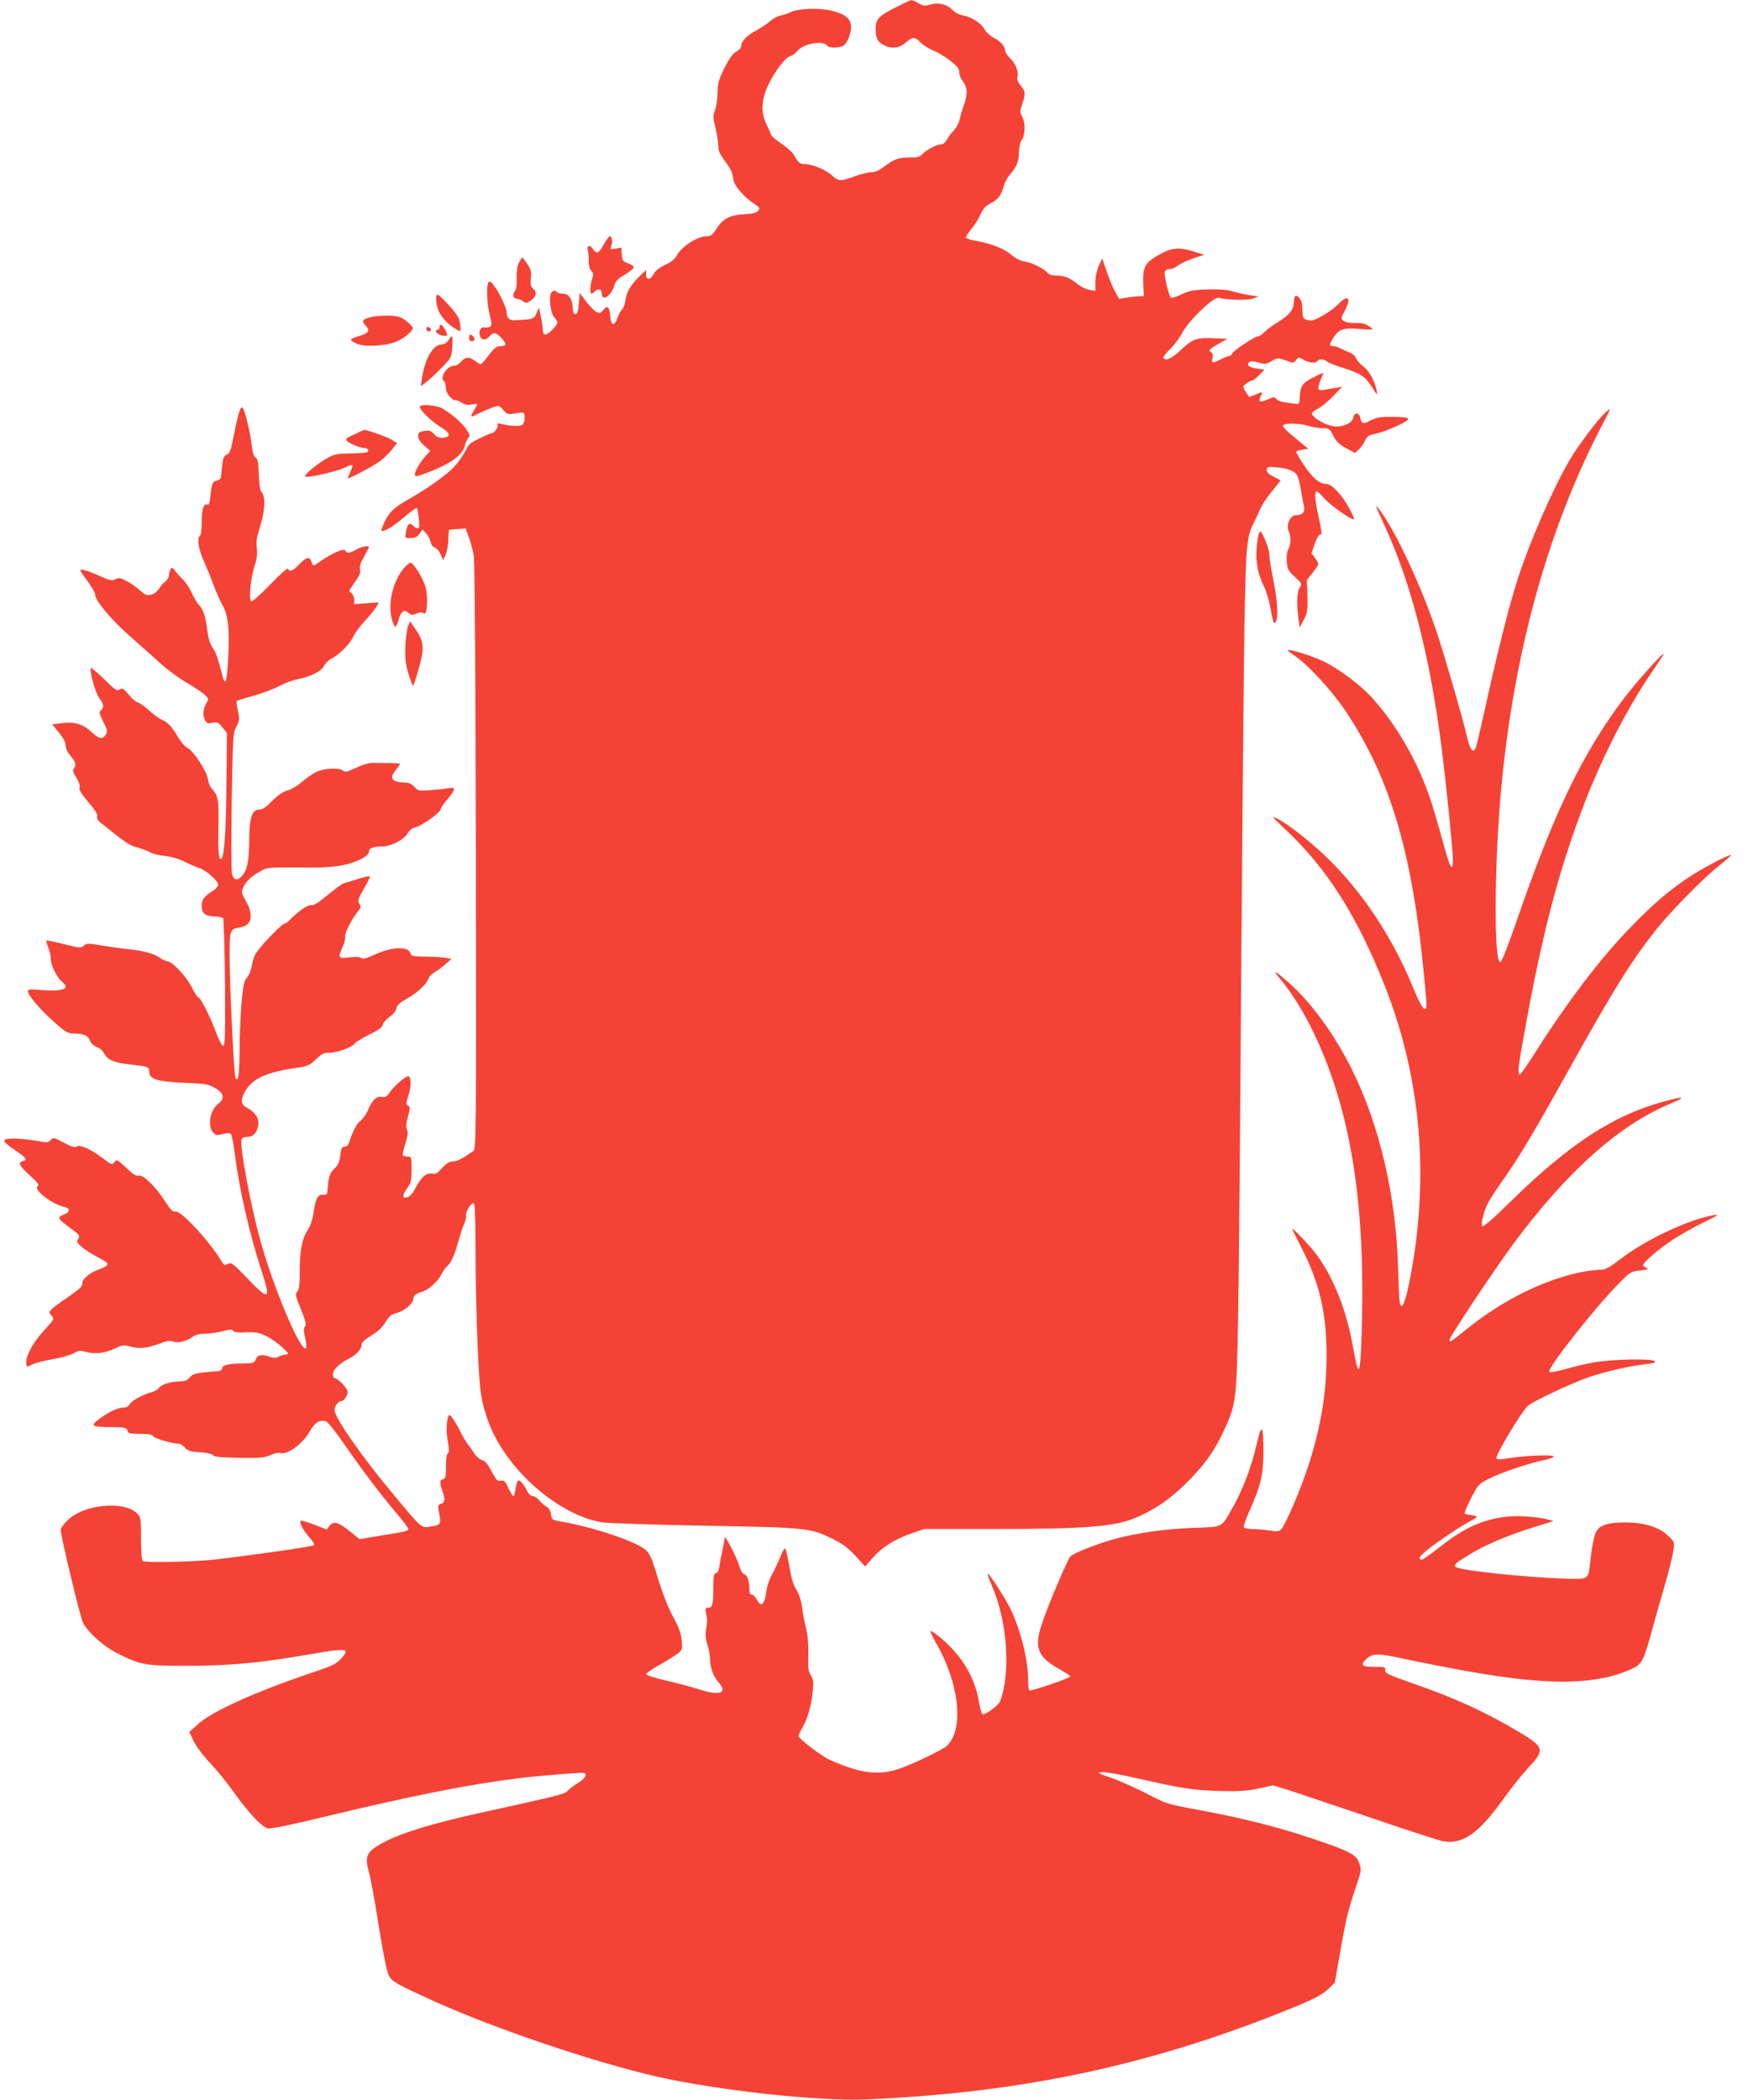 <?xml version="1.0" standalone="no"?>
<!DOCTYPE svg PUBLIC "-//W3C//DTD SVG 20010904//EN"
 "http://www.w3.org/TR/2001/REC-SVG-20010904/DTD/svg10.dtd">
<svg version="1.0" xmlns="http://www.w3.org/2000/svg"
 width="1066pt" height="1280pt" viewBox="0 0 1066 1280"
 preserveAspectRatio="xMidYMid meet">
<g transform="translate(0,1280) scale(0.1,-0.1)"
fill="#f44336" stroke="none">
<path d="M5460 12754 c-102 -52 -120 -71 -120 -131 0 -55 12 -78 50 -98 47
-24 95 -19 133 15 43 37 56 38 92 0 16 -16 49 -37 74 -47 25 -9 72 -37 104
-61 44 -35 57 -51 57 -72 0 -15 8 -38 19 -51 31 -40 34 -78 11 -144 -12 -33
-25 -77 -29 -98 -5 -20 -21 -49 -36 -64 -15 -15 -33 -40 -41 -55 -9 -17 -23
-28 -35 -28 -26 0 -89 -33 -113 -59 -15 -17 -31 -21 -77 -21 -70 0 -96 -9
-156 -55 -32 -24 -56 -35 -80 -35 -18 0 -59 -10 -91 -21 -97 -36 -107 -36
-151 4 -39 35 -119 67 -167 67 -25 0 -36 9 -63 56 -10 17 -44 47 -75 68 -32
21 -60 45 -63 54 -3 10 -17 40 -31 69 -34 70 -28 154 17 243 41 82 100 159
129 167 12 3 31 16 42 30 37 47 162 70 185 34 8 -14 70 -14 96 -1 24 13 49 72
49 115 0 50 -34 79 -117 99 -79 20 -206 15 -253 -9 -14 -7 -41 -16 -60 -20
-19 -4 -48 -19 -65 -35 -16 -15 -54 -40 -83 -56 -58 -30 -92 -66 -92 -95 0
-10 -13 -25 -30 -34 -21 -11 -42 -39 -71 -98 -36 -71 -42 -92 -43 -152 -1 -38
-8 -87 -16 -108 -13 -33 -12 -45 3 -105 9 -37 17 -85 17 -108 0 -32 9 -52 40
-95 23 -29 43 -64 45 -76 3 -13 7 -34 10 -48 7 -32 68 -100 117 -132 21 -13
38 -27 38 -31 -1 -24 -23 -34 -81 -37 -102 -6 -140 -26 -185 -97 -19 -30 -30
-38 -55 -38 -56 0 -156 -65 -184 -121 -10 -18 -35 -38 -70 -54 -34 -17 -59
-36 -67 -53 -19 -38 -48 -42 -48 -6 l0 28 -41 -39 c-54 -54 -77 -92 -85 -145
-3 -25 -13 -50 -20 -56 -8 -6 -20 -29 -28 -50 -18 -54 -40 -51 -44 6 -4 59
-18 72 -43 41 -17 -21 -22 -23 -43 -12 -13 7 -41 36 -62 64 l-39 51 -5 -65
c-4 -48 -9 -64 -20 -64 -11 0 -16 13 -18 45 -4 53 -25 80 -62 80 -14 0 -31 5
-38 12 -8 8 -15 8 -26 -1 -22 -18 -11 -128 15 -157 26 -28 24 -37 -12 -73 -39
-40 -59 -40 -59 -1 0 16 -5 53 -12 82 l-11 53 -14 -32 c-15 -38 -24 -41 -137
-45 -30 -1 -46 15 -46 47 0 27 -45 122 -77 163 -19 26 -28 31 -34 21 -14 -23
-10 -128 7 -197 14 -54 14 -66 3 -73 -8 -5 -22 -7 -31 -5 -24 6 -40 -18 -32
-48 8 -31 34 -34 59 -6 25 28 41 25 74 -12 33 -38 31 -48 -8 -48 -23 0 -37
-11 -70 -55 -23 -30 -45 -55 -50 -55 -5 0 -20 9 -34 20 -34 27 -61 25 -85 -5
-12 -14 -30 -25 -44 -25 -44 0 -90 -75 -59 -95 5 -3 9 -19 9 -35 -1 -34 35
-80 62 -80 8 0 26 -7 38 -16 16 -11 34 -14 58 -10 19 4 34 5 34 2 0 -3 -9 -21
-21 -40 -24 -42 -22 -43 33 -15 23 12 59 27 81 35 39 14 41 14 66 -15 24 -27
29 -29 71 -21 25 5 48 6 52 4 13 -8 9 -61 -6 -73 -14 -11 -75 -9 -130 5 -21 5
-27 4 -22 -5 8 -12 -19 -51 -35 -51 -5 0 -38 -14 -74 -32 -45 -21 -70 -39 -76
-56 -5 -13 -28 -51 -51 -83 -43 -62 -152 -144 -323 -242 -81 -47 -109 -77
-139 -150 -15 -38 -15 -38 7 -31 29 9 70 37 139 96 31 26 59 45 61 41 3 -5 8
-34 11 -65 8 -63 -1 -73 -36 -41 -23 20 -33 10 -42 -39 -7 -38 -7 -38 28 -38
26 0 39 7 54 26 l19 27 21 -23 c11 -12 24 -36 28 -53 3 -17 14 -32 25 -34 11
-3 27 -22 36 -42 l15 -36 16 35 c8 19 16 61 16 92 1 32 3 58 6 59 3 0 26 2 52
4 l47 4 20 -53 c11 -29 24 -79 30 -112 6 -38 11 -683 13 -1838 2 -1758 2
-1779 -17 -1793 -64 -45 -99 -63 -124 -63 -21 0 -39 -11 -65 -40 -30 -33 -41
-39 -62 -34 -32 8 -66 -22 -100 -87 -21 -42 -39 -59 -65 -59 -16 0 -10 25 16
60 22 29 25 44 25 112 0 76 -1 78 -24 78 -14 0 -27 4 -30 8 -2 4 5 36 16 71
15 48 18 68 10 85 -7 17 -6 38 6 80 14 52 14 59 0 67 -13 7 -13 14 3 63 18 51
17 116 -1 116 -17 0 -87 -60 -110 -94 -21 -31 -30 -36 -51 -32 -33 6 -60 -20
-87 -85 -11 -25 -31 -52 -44 -61 -21 -14 -48 -66 -72 -140 -3 -10 -14 -18 -25
-18 -16 0 -21 -9 -26 -54 -6 -42 -14 -60 -36 -80 -27 -24 -36 -51 -41 -126 -3
-31 -6 -35 -30 -33 -31 2 -43 -21 -57 -116 -6 -37 -20 -79 -35 -100 -34 -51
-49 -129 -48 -251 0 -81 -3 -109 -15 -122 -14 -16 -12 -26 22 -108 28 -71 34
-94 25 -105 -9 -11 -9 -28 1 -70 7 -30 9 -58 5 -63 -31 -30 -201 374 -281 666
-58 211 -125 573 -112 606 4 10 18 16 35 16 36 0 58 24 67 70 7 41 -17 80 -65
105 -39 20 -45 46 -21 92 45 89 133 129 346 158 40 6 58 15 92 48 35 34 49 41
80 40 45 -1 138 32 155 55 7 10 47 34 89 55 56 27 78 43 83 61 3 13 22 34 41
47 22 14 38 35 42 51 4 21 21 36 68 63 63 35 118 87 129 122 3 10 20 27 37 37
17 10 47 32 67 50 l35 31 -39 7 c-21 4 -77 7 -122 7 -75 1 -84 3 -89 21 -11
43 -116 39 -218 -9 -50 -23 -71 -28 -81 -21 -8 7 -35 9 -73 4 -70 -8 -72 -4
-41 65 11 24 18 52 15 62 -6 18 45 116 84 162 13 15 13 22 2 39 -11 17 -7 29
28 91 23 38 39 72 36 75 -3 3 -36 -4 -73 -16 -37 -12 -71 -22 -77 -23 -11 0
-53 -30 -135 -97 -34 -28 -60 -42 -72 -39 -18 5 -91 -46 -132 -92 -11 -11 -25
-21 -31 -21 -16 0 -160 -150 -178 -187 -8 -15 -18 -48 -22 -73 -4 -25 -17 -55
-28 -68 -18 -19 -24 -45 -34 -155 -6 -73 -12 -205 -12 -294 -1 -145 -8 -192
-25 -164 -9 14 -36 575 -36 742 0 162 1 166 65 176 70 11 84 73 35 160 -30 53
-30 54 -14 89 17 36 54 68 114 100 31 16 57 18 220 16 133 -2 208 2 264 13 88
16 166 56 166 84 0 21 26 31 80 31 52 0 136 43 154 78 9 17 27 33 41 36 51 13
165 95 165 119 0 5 18 31 40 57 50 59 51 74 8 66 -18 -4 -68 -9 -110 -12 -74
-6 -78 -5 -101 20 -14 15 -35 26 -49 26 -88 0 -108 25 -63 78 14 17 25 32 25
35 0 3 -26 5 -58 6 -31 0 -77 1 -101 1 -29 1 -65 -9 -109 -30 -56 -26 -67 -28
-81 -17 -24 20 -118 14 -166 -10 -22 -12 -60 -39 -85 -60 -25 -22 -64 -45 -87
-51 -28 -9 -60 -30 -94 -65 -36 -36 -59 -52 -78 -52 -45 0 -61 -49 -61 -190
-1 -124 -12 -179 -46 -216 -28 -31 -52 -24 -60 19 -4 20 -4 220 -1 444 7 390
8 409 28 448 20 38 21 46 10 97 -7 30 -10 57 -7 60 3 3 50 18 106 33 55 16
124 42 153 58 29 16 79 35 112 42 84 17 143 47 161 81 8 16 28 36 45 44 50 27
111 87 134 135 12 25 44 68 71 96 27 29 57 65 67 82 l17 30 -75 -5 -75 -6 0
28 c0 15 -8 33 -17 40 -16 12 -16 14 3 40 49 70 54 81 49 103 -4 16 4 42 25
78 16 29 30 56 30 59 0 12 -48 3 -78 -15 -37 -23 -59 -25 -64 -8 -7 21 -89
-15 -175 -78 -22 -15 -23 -15 -33 10 -13 36 -29 33 -75 -14 -40 -41 -60 -49
-68 -27 -3 7 -48 -32 -110 -97 -58 -60 -110 -106 -115 -102 -16 10 -4 140 20
215 15 46 19 76 14 111 -5 37 0 67 20 130 30 95 34 182 11 208 -11 12 -16 44
-19 110 -2 74 -6 95 -19 103 -12 6 -19 30 -24 76 -8 75 -42 213 -55 227 -13
13 -28 -33 -53 -163 -19 -96 -25 -115 -44 -122 -17 -6 -23 -19 -28 -66 -3 -32
-7 -65 -8 -73 -1 -8 -11 -16 -22 -19 -28 -5 -33 -16 -41 -89 -5 -47 -10 -62
-20 -58 -22 9 -34 -28 -34 -108 0 -41 -5 -78 -10 -81 -20 -12 -10 -83 21 -150
17 -38 44 -104 60 -148 16 -43 40 -97 53 -120 37 -62 47 -149 38 -322 -7 -149
-18 -183 -36 -113 -28 110 -38 138 -59 170 -15 21 -27 58 -31 94 -11 90 -25
137 -51 164 -13 14 -33 47 -45 75 -12 27 -36 64 -53 81 -18 17 -40 42 -49 55
-15 20 -19 22 -28 9 -5 -8 -10 -25 -10 -37 0 -12 -10 -29 -21 -37 -12 -8 -29
-28 -39 -44 -12 -19 -30 -33 -50 -37 -26 -6 -36 -1 -70 29 -21 19 -58 45 -81
56 -36 19 -45 20 -65 9 -20 -10 -33 -8 -91 18 -74 34 -123 48 -123 36 0 -5 21
-35 45 -67 25 -33 45 -69 45 -80 0 -37 100 -156 219 -260 63 -55 145 -128 181
-161 36 -34 108 -87 161 -118 53 -31 104 -66 114 -78 18 -19 18 -21 2 -48 -19
-33 -22 -73 -6 -103 9 -16 17 -19 44 -14 30 6 37 3 61 -28 l28 -34 -3 -299
c-3 -297 -12 -448 -30 -466 -17 -17 -21 27 -19 194 3 170 0 186 -42 234 -10
11 -20 38 -23 60 -8 48 -89 170 -125 187 -14 7 -39 36 -55 63 -37 64 -65 94
-102 109 -16 7 -53 34 -81 60 -29 25 -59 46 -67 46 -8 0 -31 20 -51 45 -33 39
-39 43 -56 32 -18 -10 -28 -3 -95 63 -41 40 -77 71 -80 68 -12 -12 26 -151 50
-182 29 -38 31 -58 10 -76 -12 -10 -10 -20 15 -70 26 -52 28 -59 14 -79 -21
-30 -39 -26 -87 18 -52 48 -104 63 -181 53 l-58 -7 41 -50 c27 -33 41 -59 41
-78 0 -18 11 -42 30 -64 31 -35 38 -61 19 -80 -8 -8 -3 -22 16 -52 16 -26 24
-49 20 -61 -5 -14 10 -38 54 -90 41 -47 58 -75 54 -86 -4 -10 2 -23 14 -33
163 -132 177 -142 231 -157 31 -9 67 -22 79 -30 13 -8 51 -17 85 -21 37 -3 86
-17 118 -33 30 -15 73 -34 95 -41 45 -16 115 -78 115 -102 0 -9 -12 -24 -27
-34 -57 -35 -73 -55 -73 -94 0 -46 19 -63 77 -65 25 -1 49 -6 53 -10 5 -5 10
-182 12 -394 2 -319 1 -385 -11 -385 -7 0 -25 32 -41 75 -34 94 -97 220 -110
220 -5 0 -24 28 -41 63 -32 64 -119 157 -147 157 -9 0 -32 11 -52 25 -35 24
-105 42 -196 50 -22 2 -86 11 -143 20 -95 16 -103 16 -120 1 -17 -16 -25 -15
-121 9 -56 14 -104 24 -107 22 -2 -3 3 -22 11 -42 9 -21 16 -54 16 -74 0 -37
39 -112 73 -140 47 -38 -2 -56 -128 -46 -69 6 -85 5 -85 -6 0 -25 73 -111 157
-186 77 -68 86 -73 128 -73 56 0 83 -13 95 -46 6 -14 23 -30 40 -36 17 -5 37
-23 45 -39 22 -41 58 -56 163 -68 106 -12 112 -14 112 -44 0 -45 49 -60 210
-67 129 -5 150 -8 188 -30 58 -33 65 -64 24 -97 -50 -38 -68 -131 -34 -174 17
-20 23 -21 60 -12 30 8 44 8 51 -1 5 -6 14 -51 20 -101 29 -229 93 -509 165
-729 60 -181 48 -188 -86 -48 -86 90 -96 98 -118 88 -19 -9 -25 -7 -34 8 -75
127 -254 321 -287 311 -13 -5 -28 10 -62 62 -60 92 -135 165 -160 157 -13 -4
-30 4 -56 28 -78 73 -80 74 -94 53 -13 -16 -17 -15 -62 19 -75 58 -145 91
-166 78 -13 -9 -31 -3 -80 23 -61 32 -64 33 -80 16 -16 -17 -23 -17 -86 -5
-37 7 -98 13 -135 14 -83 0 -83 -13 3 -70 69 -47 78 -60 50 -67 -34 -9 -25
-28 41 -88 49 -44 59 -58 48 -65 -30 -19 85 -110 157 -125 42 -8 43 -33 3 -48
-44 -17 -41 -25 42 -85 53 -39 57 -44 45 -63 -11 -18 -8 -24 23 -51 19 -16 61
-43 92 -59 31 -16 59 -33 62 -38 8 -12 -11 -25 -53 -40 -54 -18 -102 -59 -99
-84 2 -17 -14 -33 -80 -78 -46 -31 -93 -66 -105 -77 -20 -21 -20 -22 -3 -41
18 -20 17 -22 -42 -87 -67 -72 -112 -152 -112 -196 0 -32 2 -33 39 -14 15 8
70 22 122 31 52 9 109 25 128 36 31 18 40 19 78 8 53 -15 117 -7 177 23 42 20
50 21 95 9 54 -14 98 -9 180 21 38 15 59 18 75 11 28 -12 81 0 117 26 19 15
43 21 76 21 27 0 75 7 108 15 47 13 60 13 66 3 6 -9 30 -12 79 -9 60 2 79 -1
124 -23 29 -14 72 -45 97 -68 43 -41 43 -42 19 -45 -14 -2 -34 -8 -45 -14 -14
-7 -30 -7 -49 0 -47 18 -75 14 -86 -14 -9 -23 -14 -25 -82 -26 -87 -1 -123
-10 -123 -29 0 -8 -9 -16 -20 -17 -11 -1 -51 -5 -88 -8 -55 -6 -73 -11 -90
-31 -14 -17 -31 -24 -56 -24 -58 -1 -114 -17 -131 -39 -8 -11 -28 -23 -45 -27
-48 -11 -123 -52 -135 -74 -6 -12 -21 -20 -36 -20 -35 0 -82 -21 -144 -66 -64
-46 -56 -52 73 -53 80 -1 89 -3 94 -21 5 -18 14 -20 78 -20 52 0 74 -4 78 -14
5 -13 117 -46 156 -46 11 0 28 -11 38 -23 16 -20 30 -25 92 -29 45 -3 76 -11
81 -19 6 -9 47 -13 157 -15 127 -2 154 0 191 16 23 11 49 17 57 14 43 -17 139
52 184 131 32 56 60 73 99 61 11 -4 58 -62 104 -129 122 -175 224 -310 317
-420 45 -53 81 -100 81 -106 0 -13 -12 -16 -167 -41 l-131 -22 -56 46 c-72 58
-103 67 -126 36 l-17 -23 -79 30 c-43 17 -80 27 -82 23 -6 -15 19 -61 54 -100
21 -23 33 -44 28 -49 -9 -8 -349 -57 -594 -86 -125 -15 -431 -22 -450 -10 -6
4 -10 61 -10 136 0 124 -1 131 -24 154 -79 79 -322 56 -421 -39 -25 -23 -45
-51 -45 -62 1 -39 119 -533 136 -565 31 -60 125 -144 210 -187 143 -72 170
-76 429 -76 258 1 435 17 718 66 261 45 276 43 215 -24 -28 -31 -54 -44 -188
-88 -329 -111 -598 -232 -682 -309 l-53 -48 25 -54 c15 -32 56 -87 100 -134
42 -44 109 -127 150 -185 86 -120 166 -206 203 -215 17 -5 151 24 379 79 496
119 852 190 1143 226 126 16 398 38 408 33 18 -10 4 -35 -35 -59 -24 -14 -53
-36 -64 -48 -22 -23 -48 -29 -557 -141 -253 -56 -444 -113 -548 -165 -124 -63
-138 -88 -109 -193 10 -34 34 -166 54 -292 20 -127 44 -260 54 -295 20 -76 17
-73 262 -186 368 -170 992 -382 1390 -473 369 -83 981 -150 1270 -138 970 41
1771 215 2640 574 102 43 145 66 178 97 l42 41 31 175 c36 210 49 262 96 403
36 104 36 110 22 150 -18 53 -59 74 -289 151 -208 70 -424 124 -682 172 -201
37 -204 38 -323 100 -66 34 -163 77 -215 96 -87 30 -92 33 -58 36 20 2 114
-15 210 -37 266 -61 341 -73 503 -78 121 -3 167 0 240 15 l89 19 80 -24 c44
-14 264 -88 489 -164 225 -77 433 -145 462 -151 123 -24 219 42 373 256 47 67
117 153 154 193 101 107 96 124 -62 218 -209 123 -385 204 -650 296 -146 51
-165 60 -163 78 3 20 -2 21 -67 21 -77 0 -87 10 -47 48 38 36 72 35 242 -2 88
-19 262 -53 386 -75 484 -86 768 -82 983 13 68 30 78 48 127 226 20 74 57 205
82 290 25 85 48 179 52 208 7 53 7 54 -34 92 -56 53 -143 80 -262 80 -99 0
-149 -15 -173 -52 -14 -23 -29 -96 -41 -211 -9 -82 -14 -84 -142 -80 -263 9
-655 51 -676 72 -13 13 0 24 95 82 88 54 246 119 388 162 l114 35 -39 11 c-22
7 -83 15 -135 18 -172 10 -325 -39 -475 -153 -153 -117 -155 -118 -166 -107
-7 7 4 22 38 50 60 50 214 153 271 182 49 25 49 30 2 36 -18 2 -35 6 -38 10
-3 3 15 45 39 93 44 84 48 88 110 119 75 38 247 96 336 113 38 8 60 17 56 23
-7 12 -199 3 -282 -13 -36 -7 -58 -7 -65 0 -12 12 156 292 193 322 42 33 278
143 377 176 102 34 248 67 342 77 48 5 61 10 53 18 -17 17 -259 12 -368 -7
-51 -9 -132 -28 -179 -42 -53 -15 -91 -21 -96 -16 -16 16 261 370 410 524 84
87 85 87 146 94 47 6 55 9 38 15 -12 5 -22 12 -22 17 0 17 99 102 185 158 47
30 132 78 188 105 81 39 94 48 62 43 -150 -25 -405 -143 -560 -259 -87 -66
-104 -75 -141 -75 -24 0 -76 -7 -116 -15 -229 -48 -477 -172 -693 -346 -100
-81 -105 -84 -105 -65 0 18 275 430 391 587 327 440 643 721 954 851 104 43
89 49 -41 13 -307 -84 -575 -259 -932 -609 -105 -104 -166 -156 -172 -150 -6
6 -4 32 8 74 13 49 38 94 99 180 115 163 191 289 401 665 289 518 389 680 541
875 88 113 294 324 392 401 43 35 77 64 75 67 -8 7 -181 -84 -261 -138 -117
-78 -215 -162 -350 -301 -187 -192 -386 -454 -590 -776 -43 -68 -82 -123 -86
-123 -16 0 -10 54 31 277 102 564 198 936 341 1320 117 315 283 642 444 873
28 41 55 82 59 90 18 37 -165 -166 -243 -270 -253 -336 -426 -696 -656 -1365
-54 -155 -88 -240 -96 -240 -40 0 -36 608 6 1060 77 822 279 1558 598 2180 78
150 77 147 32 105 -44 -41 -156 -189 -207 -275 -103 -171 -250 -508 -326 -745
-50 -158 -115 -414 -187 -740 -31 -140 -60 -266 -66 -279 -16 -38 -36 -9 -55
77 -19 86 -124 450 -177 612 -96 293 -262 647 -360 770 -24 30 -24 29 47 -127
154 -340 266 -779 335 -1313 28 -214 71 -638 71 -702 0 -72 -16 -52 -46 58
-71 256 -89 314 -130 417 -77 192 -202 392 -328 526 -67 70 -192 164 -277 206
-65 33 -216 81 -225 72 -2 -2 15 -17 38 -32 84 -55 231 -215 317 -344 270
-406 405 -863 476 -1616 19 -199 19 -197 -1 -193 -9 2 -32 45 -58 108 -122
301 -288 561 -495 774 -107 110 -267 239 -344 277 -37 18 -30 10 52 -67 252
-236 437 -527 604 -949 209 -526 269 -1096 176 -1675 -37 -228 -69 -328 -83
-258 -3 13 -7 106 -10 208 -12 440 -114 878 -286 1220 -105 209 -249 406 -383
522 -83 73 -100 81 -55 27 149 -176 288 -464 374 -778 100 -362 141 -778 130
-1294 -6 -289 -15 -361 -34 -282 -5 22 -17 83 -27 135 -38 202 -114 391 -210
524 -39 55 -155 178 -155 165 0 -3 25 -53 54 -110 111 -211 156 -403 156 -659
0 -233 -36 -446 -115 -685 -48 -147 -139 -356 -163 -378 -13 -12 -28 -13 -67
-7 -27 5 -73 9 -102 9 -28 1 -55 5 -58 11 -3 5 12 49 33 97 70 155 86 223 87
358 0 172 -11 186 -42 50 -30 -134 -87 -283 -149 -390 -70 -121 -51 -111 -237
-118 -165 -6 -339 -30 -477 -67 -106 -29 -255 -87 -273 -108 -18 -20 -137
-300 -172 -407 -49 -145 -29 -202 95 -273 41 -23 76 -46 78 -50 3 -9 -239 -92
-250 -86 -5 3 -8 29 -8 57 0 124 -39 287 -101 426 -31 68 -138 235 -146 228
-2 -3 10 -37 27 -76 93 -212 115 -529 49 -701 -9 -24 -84 -80 -106 -80 -6 0
-15 32 -22 71 -26 158 -106 290 -245 404 -26 21 -49 36 -52 33 -2 -3 13 -36
35 -74 143 -249 171 -529 64 -627 -25 -22 -180 -98 -274 -133 -108 -40 -202
-39 -329 5 -52 18 -110 42 -130 54 -68 41 -170 122 -170 134 0 6 9 27 20 46
33 55 59 143 66 222 6 63 4 79 -11 102 -15 23 -18 45 -16 124 2 62 -3 119 -13
160 -9 35 -20 95 -25 133 -6 43 -19 81 -34 105 -17 24 -30 68 -42 136 -10 55
-21 106 -25 113 -4 9 -15 -6 -30 -45 -13 -32 -36 -81 -52 -109 -15 -28 -31
-73 -34 -100 -12 -87 -32 -106 -59 -54 -9 17 -22 30 -30 30 -10 0 -15 10 -15
29 0 52 -12 89 -30 94 -11 3 -24 24 -34 58 -14 47 -85 185 -86 167 0 -4 -6
-37 -14 -75 -8 -37 -17 -85 -20 -106 -4 -23 -12 -37 -21 -37 -12 0 -15 -18
-15 -89 0 -103 -5 -121 -32 -121 -17 0 -18 -5 -12 -37 8 -40 8 -47 -2 -105 -4
-24 0 -55 10 -84 9 -26 16 -64 16 -83 0 -57 19 -109 52 -146 58 -67 7 -84
-124 -41 -40 13 -128 37 -195 52 -68 15 -123 33 -123 39 0 6 35 31 77 54 43
24 93 55 112 69 33 24 33 26 28 82 -3 41 -16 77 -40 122 -43 76 -75 158 -117
297 -24 79 -39 111 -61 132 -54 50 -305 136 -504 172 -69 12 -70 13 -75 47 -3
22 -13 38 -27 46 -12 6 -32 23 -43 37 -12 15 -30 27 -40 27 -12 0 -26 13 -36
33 -21 41 -45 68 -55 62 -4 -3 -11 -26 -15 -50 -3 -25 -9 -45 -13 -45 -4 0
-18 22 -31 50 -20 42 -27 49 -46 44 -19 -5 -27 3 -56 57 -24 46 -40 65 -58 69
-14 3 -35 21 -47 40 -12 19 -29 43 -37 52 -9 10 -29 43 -45 75 -39 76 -67 117
-74 106 -14 -24 -18 -101 -6 -161 9 -49 9 -67 1 -70 -8 -2 -12 -31 -12 -79 0
-66 -2 -75 -20 -80 -20 -5 -20 -23 1 -81 15 -39 11 -63 -12 -69 -18 -5 -20
-11 -14 -42 16 -83 15 -85 -43 -95 -64 -11 -55 -18 -216 174 -207 247 -376
488 -376 536 0 24 24 54 42 54 16 0 37 32 38 56 0 21 -60 84 -80 84 -6 0 -10
11 -10 24 0 27 40 66 99 95 45 24 76 57 76 84 0 14 18 31 59 56 41 25 68 50
86 81 21 36 34 47 70 57 48 14 100 57 100 84 0 21 17 35 51 44 38 9 97 61 119
104 10 21 26 43 35 51 25 21 46 67 71 156 12 45 28 92 35 105 7 13 12 36 11
50 -2 28 34 83 49 74 5 -4 9 -125 9 -283 0 -312 15 -736 30 -858 11 -89 42
-190 85 -274 133 -262 423 -494 661 -530 38 -5 319 -14 624 -20 620 -11 641
-13 777 -80 62 -31 95 -55 140 -104 l59 -65 44 51 c55 64 134 115 235 150 l80
28 435 0 c533 0 716 14 840 62 132 53 237 126 357 251 90 95 138 163 193 279
77 162 81 189 90 673 5 237 13 1184 19 2105 7 921 16 1887 20 2145 10 494 13
534 60 624 10 20 27 56 37 81 11 24 43 73 73 108 29 35 52 64 50 65 -2 1 -22
11 -44 22 -27 13 -40 27 -40 40 0 18 6 20 50 17 64 -4 108 -18 130 -41 9 -11
21 -50 27 -88 5 -37 14 -84 19 -103 10 -40 -6 -60 -48 -60 -34 0 -61 -59 -45
-95 16 -34 15 -84 -2 -114 -8 -14 -11 -43 -9 -75 4 -46 9 -55 50 -93 44 -40
45 -42 29 -64 -17 -25 -20 -102 -7 -194 l7 -50 24 45 c22 40 25 55 23 145 l-3
100 35 44 c19 24 35 48 35 53 0 5 -10 22 -21 37 l-21 29 20 58 c12 33 26 58
33 56 13 -3 11 13 -15 133 -17 78 -20 121 -8 129 4 3 27 -17 50 -44 37 -42
170 -135 180 -125 2 2 -11 32 -30 67 -42 79 -106 148 -139 148 -42 0 -84 35
-137 115 -29 43 -50 80 -47 83 3 3 20 8 39 11 l34 6 -79 65 c-44 35 -78 69
-76 75 6 17 93 17 148 1 29 -9 71 -16 94 -16 40 0 44 -2 66 -47 19 -35 37 -53
78 -75 l54 -29 25 23 c13 13 30 37 37 53 11 26 22 32 67 42 29 6 89 28 132 49
93 44 87 52 -39 53 -62 1 -90 -4 -120 -19 -53 -27 -61 -25 -69 11 -7 37 -39
37 -44 1 -4 -27 -53 -52 -102 -52 -53 0 -150 53 -150 82 0 4 17 16 38 27 20
11 62 45 92 76 l55 58 -37 -7 c-21 -3 -54 -9 -73 -12 -41 -8 -44 4 -20 63 8
19 15 37 15 39 0 3 -27 -9 -60 -26 -68 -34 -80 -52 -83 -118 -2 -41 -5 -47
-22 -44 -11 2 -40 5 -65 9 -25 3 -51 12 -57 21 -11 14 -17 13 -53 -3 -46 -21
-58 -15 -42 20 14 30 15 29 -33 9 -20 -8 -38 -14 -39 -12 -42 66 -41 60 -16
80 12 10 28 18 34 18 7 0 27 15 45 34 l32 33 -42 6 c-49 6 -69 21 -52 38 9 9
23 9 57 -1 41 -11 48 -11 81 9 36 21 38 21 86 4 47 -17 49 -17 63 2 14 19 16
19 44 3 33 -20 77 -24 87 -8 9 14 41 12 57 -3 7 -7 47 -23 88 -36 117 -37 144
-54 185 -118 35 -55 36 -56 30 -23 -11 58 -45 119 -82 147 -19 15 -39 37 -44
50 -5 13 -21 28 -36 33 -16 6 -40 17 -55 25 -14 8 -36 15 -47 15 -27 0 -26 10
2 54 32 50 61 59 157 51 44 -4 80 -5 80 -2 0 2 -12 13 -27 22 -19 13 -43 18
-78 16 -30 -1 -58 4 -70 12 -19 14 -19 16 8 67 40 78 17 97 -44 34 -18 -19
-61 -50 -95 -69 -49 -28 -66 -33 -90 -26 -21 6 -29 14 -30 32 -1 13 -2 38 -3
56 -1 33 -26 67 -42 58 -5 -4 -9 -21 -9 -39 0 -43 -27 -77 -98 -120 -31 -19
-68 -46 -81 -60 -14 -14 -31 -26 -39 -26 -20 0 -152 -88 -159 -106 -3 -8 -10
-14 -17 -14 -6 0 -29 -9 -51 -20 -51 -26 -58 -25 -51 6 5 19 2 30 -10 38 -15
11 -10 17 42 47 l59 34 -75 3 c-114 5 -134 -2 -206 -69 -59 -55 -95 -72 -109
-50 -3 5 15 28 39 51 24 23 58 68 75 100 42 79 195 225 225 215 45 -14 181
-17 211 -4 l30 12 -50 7 c-27 4 -75 15 -105 23 -39 12 -85 15 -157 13 -87 -3
-111 -8 -159 -31 -31 -15 -59 -23 -64 -19 -13 15 -43 142 -37 158 4 9 17 16
30 16 14 0 37 10 53 23 16 12 58 31 93 43 l65 21 -72 22 c-87 27 -133 21 -218
-30 -73 -44 -85 -69 -82 -167 l3 -77 -30 -1 c-16 0 -50 -4 -75 -8 l-45 -8 -25
44 c-13 24 -36 79 -51 123 l-27 80 -21 -45 c-12 -27 -21 -66 -21 -99 l0 -54
-35 6 c-20 3 -53 19 -74 36 -47 38 -81 51 -130 51 -23 0 -44 6 -51 16 -23 26
-93 62 -138 69 -26 4 -57 19 -82 40 -47 40 -123 70 -214 86 -36 6 -66 16 -66
21 0 6 16 30 35 54 20 24 45 64 56 89 14 33 31 51 59 65 46 23 67 50 81 105 6
22 21 51 33 65 46 52 60 84 60 141 1 32 7 63 15 72 23 28 26 105 6 143 -16 30
-16 36 -1 80 22 64 20 77 -10 113 -17 21 -23 37 -19 51 9 30 -11 83 -45 115
-17 16 -30 36 -30 45 0 26 -29 59 -70 80 -22 11 -47 34 -55 50 -19 37 -78 76
-129 85 -23 4 -51 18 -68 35 -34 35 -87 47 -136 32 -31 -10 -41 -9 -70 8 -18
11 -39 20 -45 19 -7 0 -50 -21 -97 -45z"/>
<path d="M3682 11310 c-29 -54 -45 -61 -64 -30 -20 31 -42 26 -33 -7 4 -16 6
-45 5 -67 0 -23 6 -46 16 -57 13 -15 14 -24 5 -50 -12 -35 -15 -89 -4 -89 3 0
14 7 24 16 21 19 39 11 39 -16 0 -54 61 -11 78 55 6 21 23 38 63 61 29 18 54
38 54 45 0 7 -16 17 -35 24 -32 11 -35 16 -38 54 l-3 42 -35 -7 c-33 -6 -34
-5 -26 17 10 27 5 59 -9 59 -5 0 -21 -22 -37 -50z"/>
<path d="M3165 11200 c-11 -21 -15 -53 -14 -96 1 -39 -3 -70 -9 -76 -18 -18
-14 -48 6 -48 10 0 27 -7 40 -15 19 -14 24 -14 46 1 36 23 43 54 18 74 -16 14
-19 25 -15 63 5 39 1 54 -21 87 -14 22 -28 40 -31 40 -2 0 -12 -14 -20 -30z"/>
<path d="M2660 10974 c0 -58 35 -119 91 -160 28 -20 52 -34 55 -31 4 3 3 25
-1 48 -5 31 -21 57 -63 103 -75 82 -82 86 -82 40z"/>
<path d="M2270 10869 c-61 -15 -68 -24 -40 -54 29 -31 18 -47 -45 -65 -25 -7
-45 -16 -45 -21 0 -5 17 -16 38 -25 45 -19 163 -14 233 11 48 17 112 70 106
88 -2 6 -19 24 -39 40 -30 24 -48 30 -100 33 -35 1 -83 -2 -108 -7z"/>
<path d="M2680 10805 c0 -8 -4 -15 -10 -15 -25 0 -7 -28 22 -34 40 -8 43 -4
23 33 -16 33 -35 41 -35 16z"/>
<path d="M2600 10796 c0 -9 7 -16 16 -16 9 0 14 5 12 12 -6 18 -28 21 -28 4z"/>
<path d="M2860 10740 c0 -19 20 -27 33 -13 8 7 -11 33 -24 33 -5 0 -9 -9 -9
-20z"/>
<path d="M2734 10725 c-10 -15 -26 -25 -41 -25 -53 0 -104 -90 -121 -214 l-5
-40 29 22 c16 11 58 51 94 87 64 66 64 67 68 131 2 35 2 64 -2 64 -3 0 -13
-11 -22 -25z"/>
<path d="M2560 10320 c0 -20 74 -91 127 -123 60 -36 66 -60 16 -65 -25 -2 -39
3 -56 22 -20 21 -30 24 -60 19 -31 -5 -37 -10 -37 -31 0 -17 13 -37 37 -58
l37 -33 -26 -28 c-34 -37 -68 -94 -68 -115 0 -15 7 -15 68 8 150 56 223 108
238 172 4 15 13 34 20 43 12 14 10 21 -15 56 -30 41 -81 85 -141 122 -37 22
-140 30 -140 11z"/>
<path d="M2200 10171 c-8 -5 -32 -16 -52 -25 -21 -8 -38 -20 -38 -26 0 -14 77
-49 107 -50 25 0 38 -15 22 -26 -6 -4 -53 -7 -103 -8 -80 -1 -97 -4 -141 -29
-62 -34 -143 -102 -133 -112 10 -11 196 32 241 55 22 12 42 18 45 15 3 -3 -2
-21 -11 -40 -9 -20 -17 -38 -17 -40 0 -9 154 72 196 103 22 16 55 48 73 70
l32 42 -33 20 c-27 17 -155 62 -169 59 -2 0 -11 -4 -19 -8z"/>
<path d="M7676 9543 c-4 -9 -10 -51 -13 -93 -6 -81 10 -157 49 -233 10 -21 26
-73 34 -115 19 -102 22 -111 34 -92 17 26 11 127 -15 256 -14 69 -25 141 -25
160 0 29 -42 134 -54 134 -2 0 -7 -8 -10 -17z"/>
<path d="M2464 9338 c-68 -81 -101 -218 -74 -313 7 -25 16 -45 21 -45 4 0 13
17 19 39 14 54 34 69 60 46 17 -15 24 -16 50 -5 22 9 33 10 44 1 20 -17 29 93
12 157 -14 54 -73 151 -93 152 -6 0 -24 -15 -39 -32z"/>
<path d="M2489 8984 c-7 -16 -14 -70 -17 -120 -3 -76 0 -105 18 -168 13 -42
26 -76 29 -76 3 0 19 47 35 105 35 125 32 162 -17 235 l-36 53 -12 -29z"/>
</g>
</svg>
